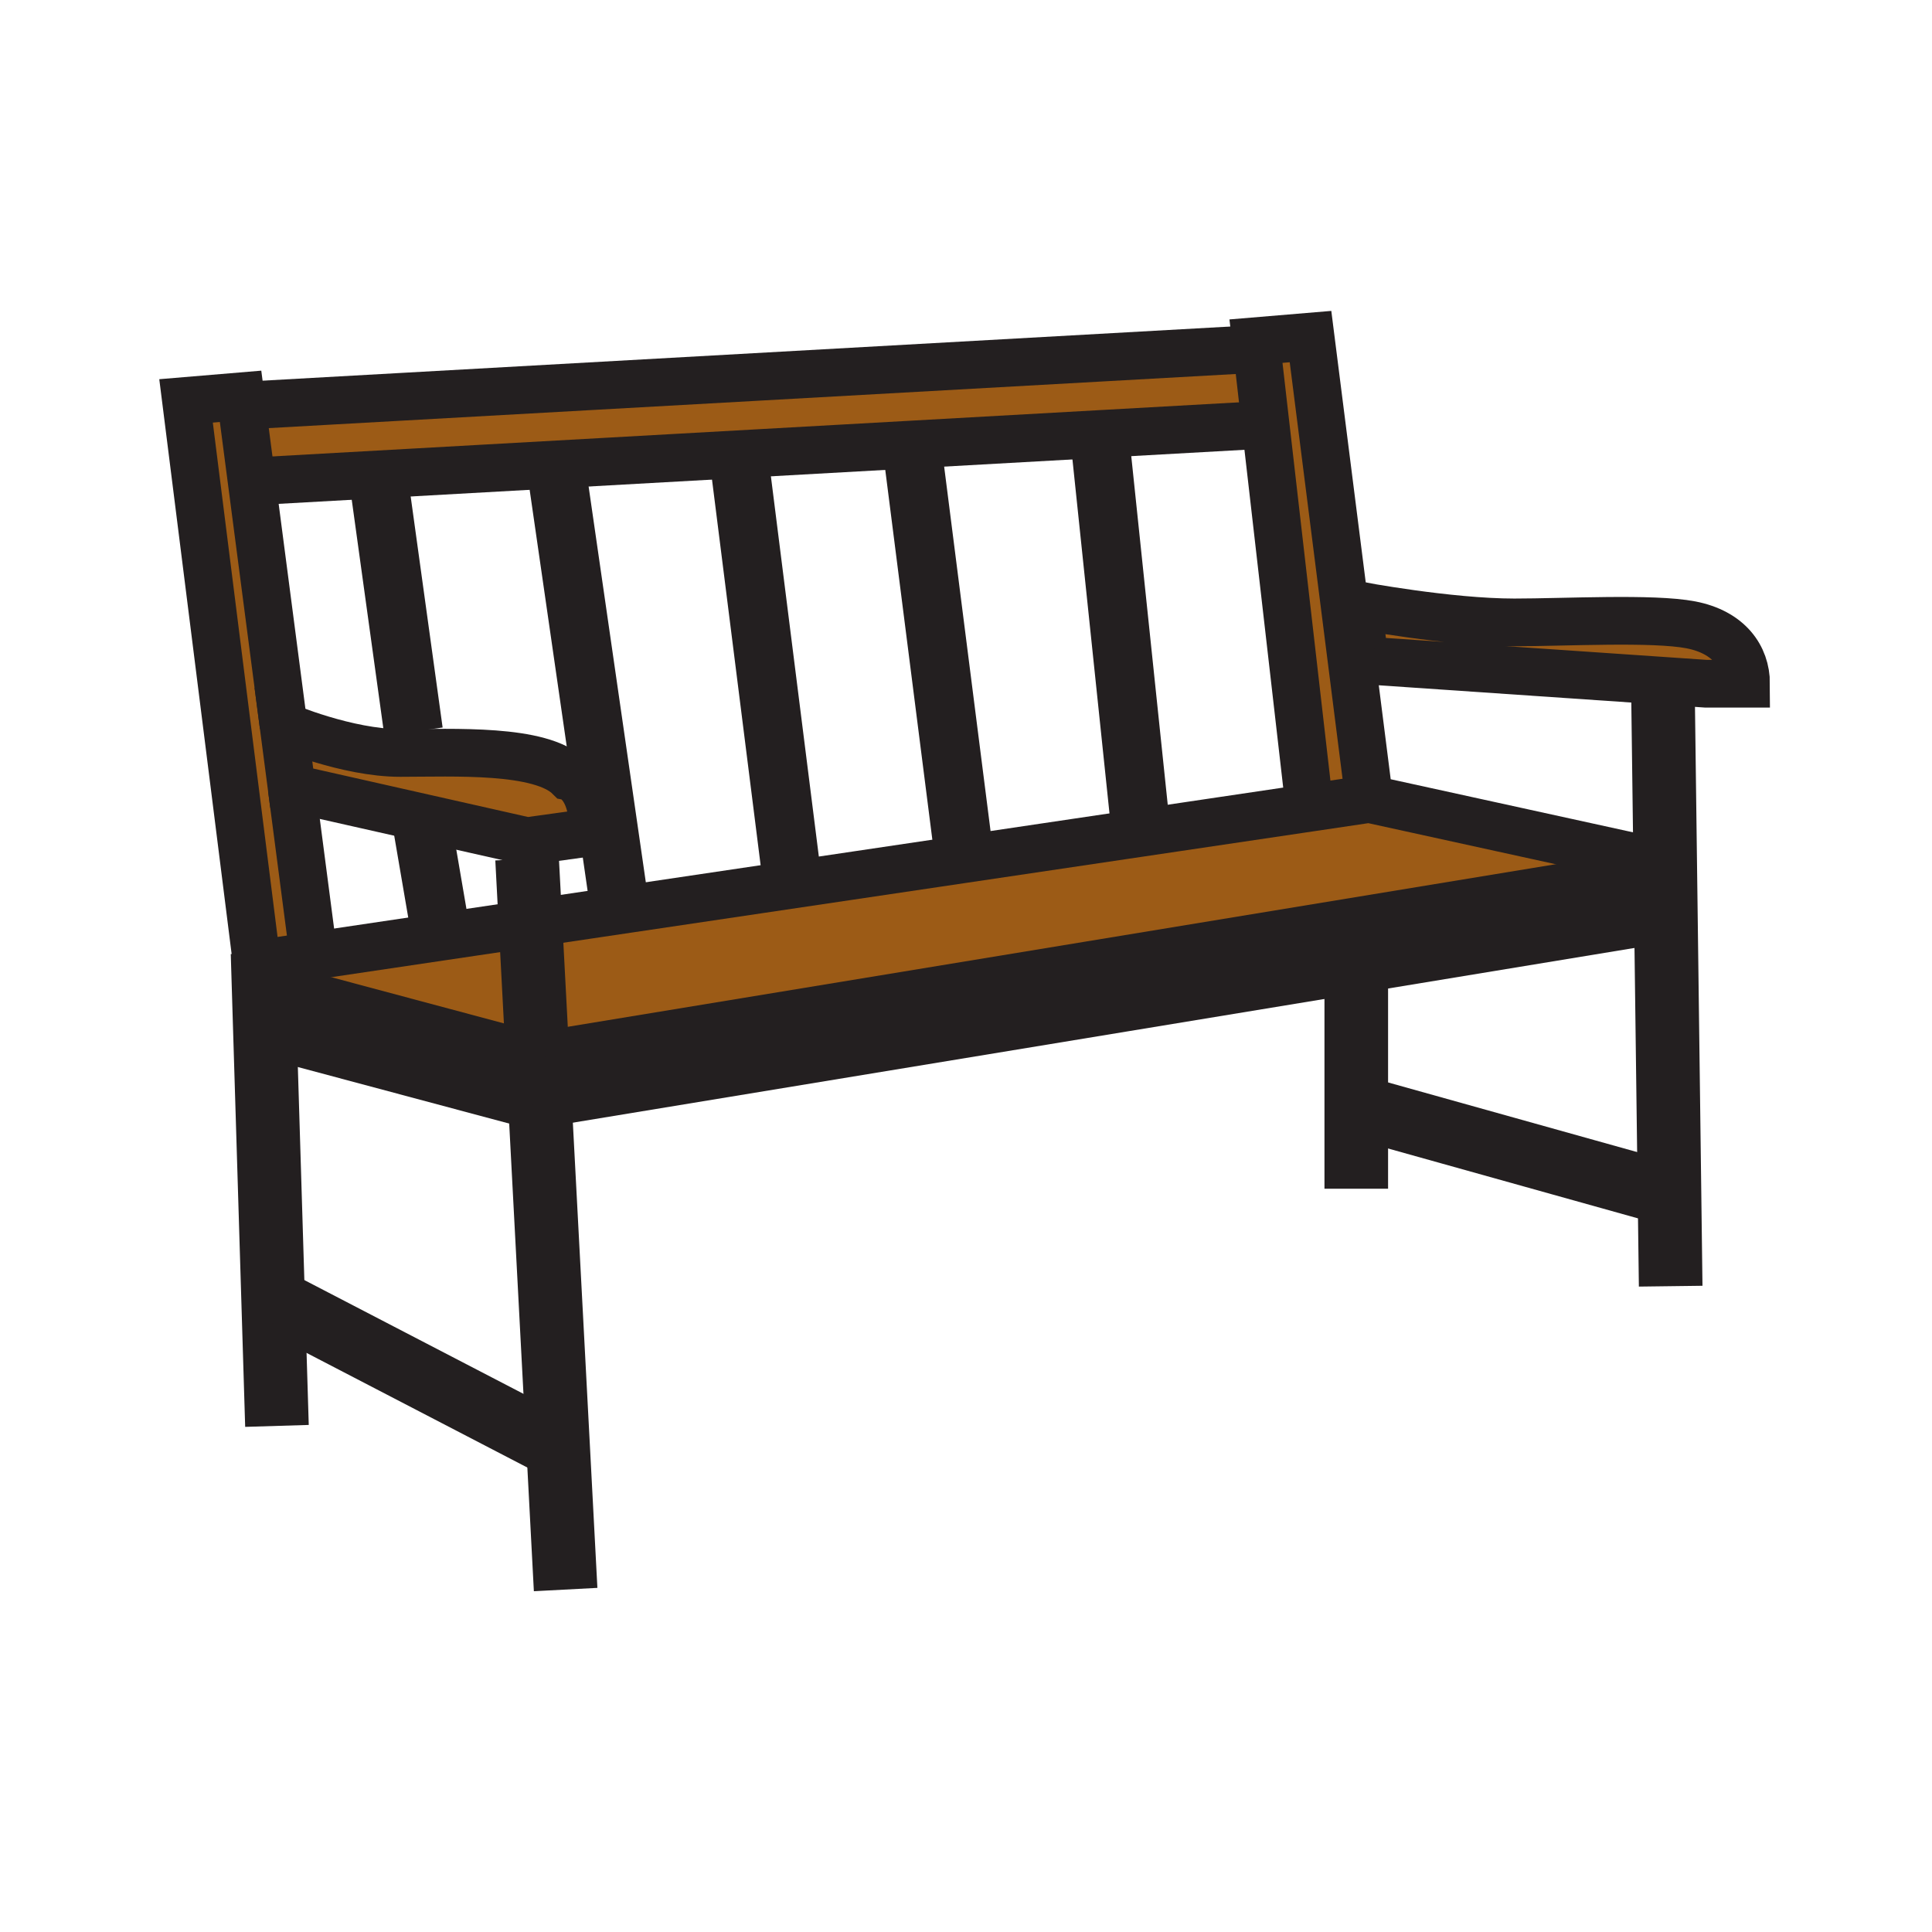 <svg xmlns="http://www.w3.org/2000/svg" width="850.394" height="850.394" viewBox="0 0 850.394 850.394" overflow="visible"><g fill="#9c5b16"><path d="M401.29 195.67l-287.33 16.08-3.15.41-4.36-33.41 2.24-.29 443.51-24.82 1.03-.12 3.83 33.43-73.11 4.09zM261.11 366.23l-29.13 4.04-45.1-10.17-58.47-13.19-3.58-27.37s27.84 11.88 51.31 11.88c23.47 0 61.91-2.02 74.45 10.53 0 0 10.52 2.42 10.52 24.28zM768.56 300.94h-17.81l-149.99-10.25-3.24-24.28s39.931 7.55 69.061 7.55c22.13 0 60.97-2.15 77.7 1.08 16.719 3.24 24.279 14.03 24.279 25.9zM732.96 379.99l.18 13.73h-.04l-491.68 80.92-4.31.23-3.61-68.38 191.11-28.39 77.77-11.55 74.15-11.01 26.12-3.88L732 380z"/><path d="M557.06 186.95l-3.83-33.43-.39-3.36 24-2.01 25.81 203.51-26.12 3.88L576 352zM237.11 474.87l.07 1.31-.41.02-120.46-32.23-.62-20.43 3.79-.12 18.58-2.76 56.13-8.34 39.31-5.83z"/><path d="M115.63 421.44l-2.89.09-30.85-245.07 24-2.01.56 4.3 4.36 33.41 14.02 107.38 3.58 27.37 9.42 72.19.23 1.56-18.58 2.76-3.79.12z"/></g><g fill="none" stroke="#231f20"><path stroke-width="21" d="M108.69 178.46l443.51-24.82M113.96 211.75l287.33-16.08 82.66-4.63 73.11-4.09.4-.02"/><path stroke-width="28" d="M115.57 419.51l.06 1.93.06 2.1.62 20.43 3.98 130.37 1.62 53.29"/><path stroke-width="21" d="M124.83 319.54l-14.02-107.38-4.36-33.41-.56-4.3-24 2.01 30.85 245.07M137.83 419.1l-9.42-72.19"/><path stroke-width="28" d="M732 306l.96 73.99.18 13.73 1.71 131.9.52 40.51M596.98 427.73v95.5"/><path stroke-width="28" d="M601.84 488.43l133.01 37.19.04.01"/><path d="M597.52 266.41s39.931 7.55 69.061 7.55c22.13 0 60.97-2.15 77.7 1.08 16.72 3.24 24.279 14.03 24.279 25.9h-17.81l-149.99-10.25-3.24-24.28zM124.83 319.54s27.84 11.88 51.31 11.88c23.47 0 61.91-2.02 74.45 10.53 0 0 10.52 2.42 10.52 24.28l-29.13 4.04-45.1-10.17-58.47-13.19-3.58-27.37z" stroke-width="21"/><path stroke-width="28" d="M232 378l1.5 28.49 3.61 68.38.07 1.31 8.5 161.04 3.29 62.44"/><path stroke-width="28" d="M124.34 574.22l121.34 63 .08.04"/><path stroke-width="42" d="M241.42 474.64l491.68-80.92"/><path stroke-width="21" d="M119.48 423.42l18.58-2.76 56.13-8.34 39.31-5.83 191.11-28.39 77.77-11.55 74.15-11.01 26.12-3.88-25.81-203.51-24 2.01.39 3.36 3.83 33.43L576 352M732 380l-129.35-28.34"/><path stroke-width="42" d="M113.12 443.11l3.19.86 120.46 32.23"/><path stroke-width="25.898" d="M186 364l7.59 44.31M166.48 209.76L182 322M244.96 206.92L272 394M401.27 195.49l.02.18L424 374M325.59 204.28L348 382M484 192l18 172"/></g><path fill="none" d="M0 0h850.394v850.394H0z"/></svg>